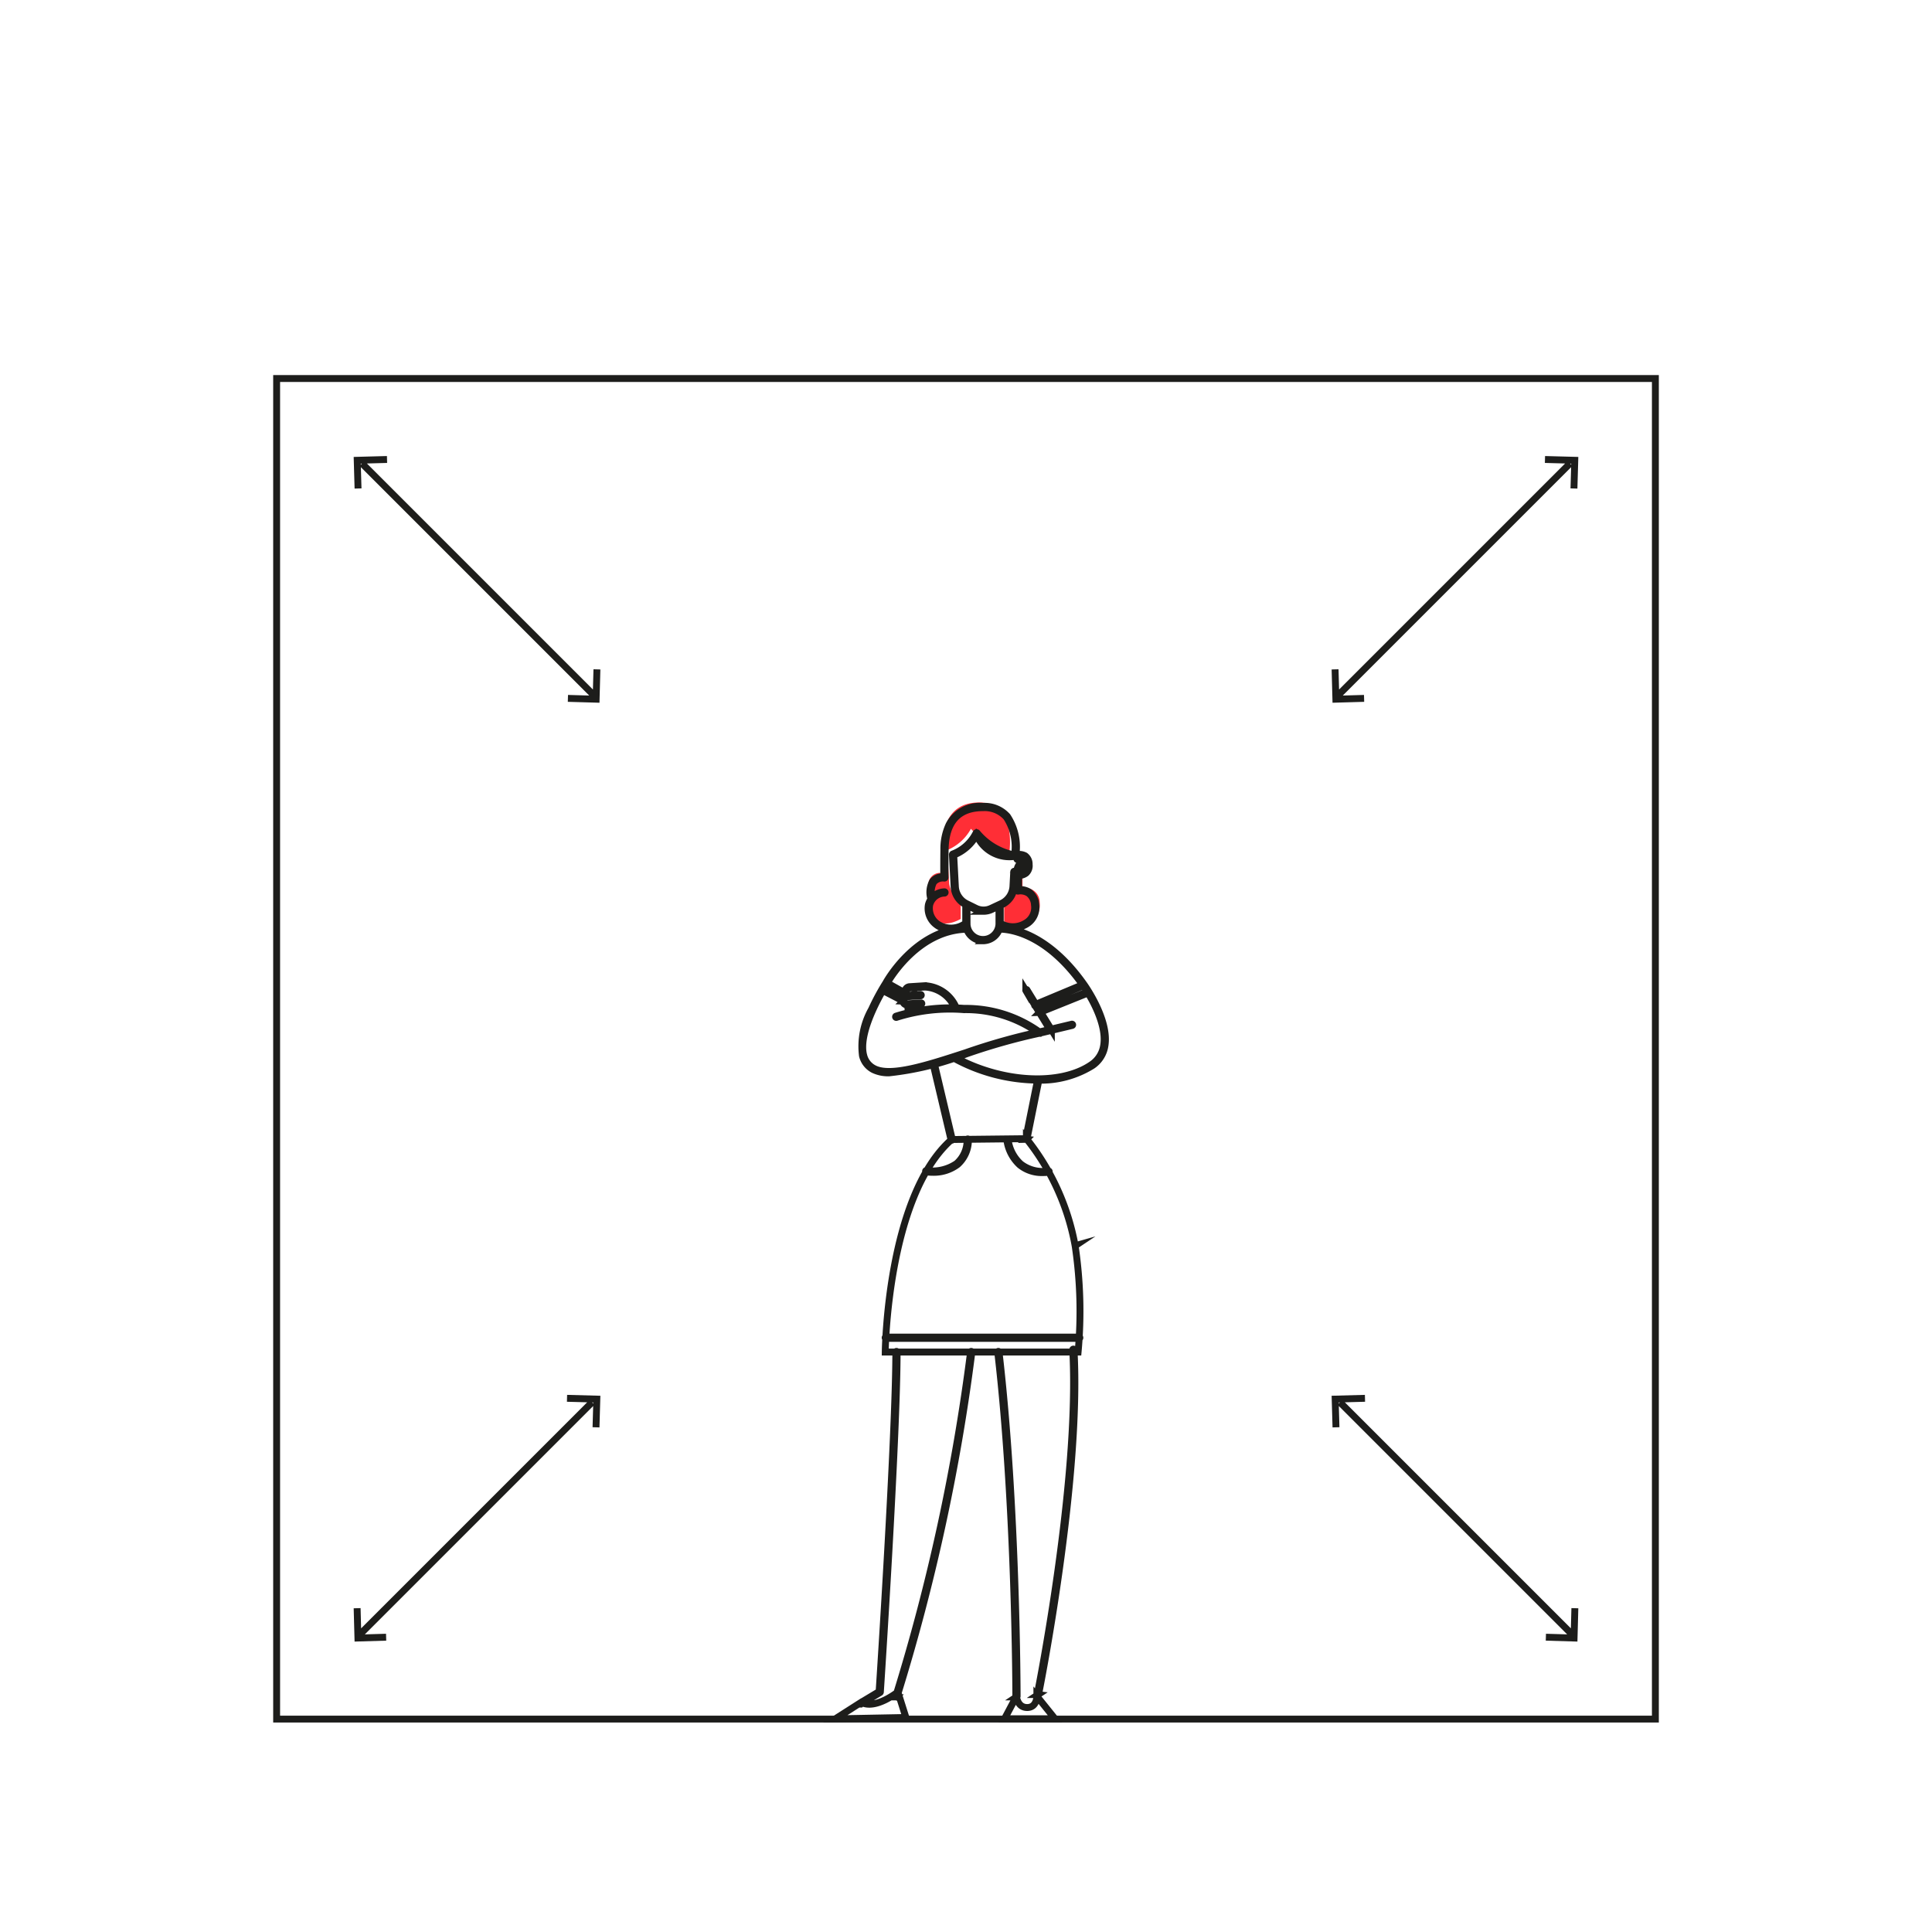 <svg id="Layer_1" data-name="Layer 1" xmlns="http://www.w3.org/2000/svg" viewBox="0 0 140 140"><defs><clipPath id="clip-path"><path fill="none" d="M19.796 27.178h100.409v97.643H19.796z"/></clipPath><style>.cls-4{fill:none}.cls-3{fill:#ff2e36}.cls-4{stroke:#1d1d1b;stroke-miterlimit:10;stroke-width:.5px}</style></defs><g clip-path="url(#clip-path)"><path class="cls-3" d="M72.767 66.757c.918.663 2.745.112 2.572-1.355a1.04 1.04 0 00-1.246-1.038V63.23l-.24-.024-.088.995a1.577 1.577 0 01-.998 1.238zM70.955 58.151c-2.72 0-2.616 2.712-2.63 3.175-.009.26-.009 1.174-.006 1.929h-.296a.86.86 0 00-.633 1.289 2.015 2.015 0 00-.15 1.167c.05.432.615 1.837 2.375.881v-1.355a1.608 1.608 0 01-.84-1.276l-.127-2.362a3.492 3.492 0 001.71-1.542 5.072 5.072 0 002.79 1.623s.527-3.529-2.193-3.529"/><path class="cls-4" d="M78.204 96.985H64.19a.048.048 0 01-.048-.048.047.047 0 01.048-.047h14.015a.047.047 0 01.047.047.048.048 0 01-.047.048zM75.57 84.97a2.534 2.534 0 01-1.662-.545 2.985 2.985 0 01-.953-1.848.048.048 0 01.095-.008 2.872 2.872 0 00.92 1.783 2.616 2.616 0 002.01.502.046.046 0 01.051.042.047.047 0 01-.042.052 4.046 4.046 0 01-.419.022zm-7.988-.021a3.27 3.27 0 01-.459-.03.048.048 0 11.014-.093 3.122 3.122 0 002.188-.512 2.258 2.258 0 00.755-1.743.048.048 0 01.095.004 2.349 2.349 0 01-.79 1.812 2.864 2.864 0 01-1.803.562zm5.553-22.864a2.584 2.584 0 01-2.409-1.684.046.046 0 01.03-.06.047.047 0 01.06.03 2.658 2.658 0 00.575.903 2.415 2.415 0 002.161.688.047.047 0 01.053.04.046.046 0 01-.04.054 3.269 3.269 0 01-.43.029zm-8.7 15.657a2.47 2.47 0 01-1.138-.228 1.539 1.539 0 01-.8-1.017 5.432 5.432 0 01.661-3.355 16.312 16.312 0 011.034-1.916.048.048 0 01.066-.013.047.047 0 01.014.065c-.022.033-2.168 3.352-1.685 5.196a1.45 1.45 0 00.754.956c1.201.625 3.847-.237 6.65-1.15a45.043 45.043 0 015.452-1.531.048.048 0 01.055.038.047.047 0 01-.038.055 45.11 45.11 0 00-5.44 1.528 21.735 21.735 0 01-5.585 1.372zM75.02 72.89a.047.047 0 01-.018-.091l3.447-1.442c-3.009-4.247-6.035-4.024-6.065-4.021a.047.047 0 01-.052-.043.049.049 0 01.043-.052c.031-.003 3.134-.231 6.185 4.109a.046.046 0 01.007.04.047.047 0 01-.027.03l-3.502 1.466a.058.058 0 01-.018.004zm.141 5.38a12.852 12.852 0 01-6.079-1.612.047.047 0 01-.018-.064.046.046 0 01.064-.018c3.417 1.895 7.704 2.138 9.972.566a2.026 2.026 0 00.873-1.372c.315-1.855-1.47-4.34-1.489-4.365a.047.047 0 01.01-.066.048.048 0 01.066.01c.018.026 1.828 2.543 1.506 4.437a2.117 2.117 0 01-.912 1.434 7.063 7.063 0 01-3.993 1.05zm-9.39-6.113a.046.046 0 01-.024-.006l-1.539-.858a.046.046 0 01-.019-.063c.021-.04 2.122-3.89 5.837-3.99a.05.05 0 01.05.047.05.05 0 01-.048.049c-3.454.09-5.498 3.486-5.733 3.898l1.498.835a.047.047 0 01-.023.088zm-.307.389a.042.042 0 01-.02-.006l-1.5-.777a.047.047 0 01-.02-.063.045.045 0 01.063-.02l1.5.777a.047.047 0 01.02.063.046.046 0 01-.043.026zm9.874.818a.049.049 0 01-.044-.03.048.048 0 01.026-.062l3.496-1.407a.048.048 0 01.062.026.048.048 0 01-.027.062l-3.495 1.407a.058.058 0 01-.018.004zm.807 1.313a.046.046 0 01-.04-.023l-1.769-2.878a.048.048 0 01.016-.065.047.047 0 01.065.016l1.768 2.878a.047.047 0 01-.04.072zm-1.768 7.883l-.01-.001a.048.048 0 01-.037-.056l.865-4.291a.047.047 0 01.055-.037.048.048 0 01.038.056l-.865 4.29a.048.048 0 01-.046.039zm-5.418.06a.046.046 0 01-.046-.036l-1.303-5.506a.047.047 0 01.092-.022l1.303 5.506a.047.047 0 01-.035.057zm6.35-7.743a.049.049 0 01-.046-.037.048.048 0 01.035-.057l2.373-.567a.048.048 0 01.057.035.047.047 0 01-.035.057l-2.373.567zm0 0a.047.047 0 01-.03-.012 9.048 9.048 0 00-5.42-1.7 12.82 12.82 0 00-4.896.558.047.047 0 01-.062-.025.047.047 0 01.025-.062 13.181 13.181 0 014.937-.566 9.139 9.139 0 015.478 1.724.048.048 0 01.004.067.05.05 0 01-.036.016zm-1.939-7.63a1.649 1.649 0 01-.96-.287.047.047 0 11.054-.077 1.749 1.749 0 001.834.022 1.3 1.3 0 00.663-1.333 1.137 1.137 0 00-.42-.838 1.076 1.076 0 00-.769-.16.049.049 0 01-.04-.01.046.046 0 01-.017-.035v-1.134a.048.048 0 01.047-.048.049.049 0 01.048.048v1.079a1.14 1.14 0 01.786.183 1.23 1.23 0 01.46.904 1.403 1.403 0 01-.71 1.426 1.947 1.947 0 01-.976.26zm-2.097-1.21a1.363 1.363 0 01-.605-.142l-.662-.327a1.564 1.564 0 01-.869-1.312l-.123-2.325a.047.047 0 01.032-.047 3.135 3.135 0 001.681-1.517.048.048 0 01.037-.028.047.047 0 01.043.018 4.672 4.672 0 002.71 1.6 3.906 3.906 0 00-.59-2.738 2.117 2.117 0 00-1.695-.691c-1.787 0-2.71 1.023-2.742 3.042 0 .034 0 .064-.002.088a90.309 90.309 0 00-.005 1.926.045.045 0 01-.015.034.042.042 0 01-.034.013.89.89 0 00-.779.292 1.603 1.603 0 00-.102 1.217.047.047 0 11-.09.027 1.659 1.659 0 01.118-1.302.943.943 0 01.795-.33h.012a101.32 101.32 0 01.007-1.967 4.126 4.126 0 01.377-1.806 2.522 2.522 0 012.46-1.33 2.203 2.203 0 011.766.726 4.008 4.008 0 01.606 2.859.047.047 0 01-.05.039 4.678 4.678 0 01-2.774-1.585 3.219 3.219 0 01-1.67 1.49l.121 2.29a1.47 1.47 0 00.817 1.233l.662.327a1.271 1.271 0 001.102.012l.744-.348a1.466 1.466 0 00.846-1.246l.056-1.053a.047.047 0 01.05-.045.048.048 0 01.044.05l-.056 1.053a1.562 1.562 0 01-.9 1.327l-.744.347a1.368 1.368 0 01-.579.129zm-2.45 1.297a1.561 1.561 0 01-.954-.31 1.474 1.474 0 01-.593-1.47 1.245 1.245 0 011.164-.931h.001a.047.047 0 01.047.047.048.048 0 01-.047.048 1.13 1.13 0 00-1.073.86 1.394 1.394 0 00.558 1.37 1.771 1.771 0 002.077-.067.047.047 0 11.048.08 2.455 2.455 0 01-1.228.373zm-2.685 6.04a.39.39 0 01-.219-.06.28.28 0 01-.124-.223.352.352 0 01.33-.375l.624-.041a.048.048 0 01.05.044.046.046 0 01-.044.05l-.624.04a.256.256 0 00-.178.088.259.259 0 00-.064.188.185.185 0 00.083.15.31.31 0 00.193.045.048.048 0 01.05.044.047.047 0 01-.044.05h-.033zm-.368-.542a.353.353 0 01-.023-.706l.962-.063a.05.05 0 01.05.045.047.047 0 01-.044.05l-.96.062a.259.259 0 10.032.517l.962-.062a.048.048 0 01.05.044.046.046 0 01-.044.05l-.962.063zm3.472.24a.047.047 0 01-.044-.028 2.514 2.514 0 00-2.024-1.507 1.445 1.445 0 00-.256-.007l-.999.065a.259.259 0 00-.154.453.253.253 0 00.188.064l.756-.05a.05.05 0 01.05.046.047.047 0 01-.044.05l-.756.049a.354.354 0 01-.289-.587.35.35 0 01.243-.12l1-.064a1.463 1.463 0 01.273.007 2.608 2.608 0 012.1 1.563.047.047 0 01-.025.062.043.043 0 01-.019.004zm1.99-4.9a1.252 1.252 0 01-1.252-1.25v-1.355a.047.047 0 01.047-.048.048.048 0 01.048.048v1.355a1.157 1.157 0 002.314 0v-1.318a.048.048 0 11.095 0v1.318a1.253 1.253 0 01-1.252 1.25zm2.552-4.73a1.36 1.36 0 01-.272-.026.047.047 0 01-.036-.056.048.048 0 01.057-.036 1.02 1.02 0 00.76-.13.64.64 0 00.19-.55.657.657 0 00-.248-.548.846.846 0 00-.662-.042.047.047 0 11-.03-.09.932.932 0 01.745.053.745.745 0 01.288.624.73.73 0 01-.222.627.888.888 0 01-.57.175zm-11.379 59.914c1.033.56 2.657-.75 2.657-.75l.584 1.85-5.118.098zm-.039.128a.048.048 0 01-.04-.023.046.046 0 01.016-.064l1.361-.818c.051-.774 1.211-18.537 1.211-24.605a.047.047 0 11.094 0c0 6.176-1.2 24.452-1.213 24.636a.047.047 0 01-.022.037l-1.383.83a.05.05 0 01-.024.007zm2.595-.52l-.014-.002a.047.047 0 01-.03-.06 145.823 145.823 0 005.415-24.933.047.047 0 11.094.01 145.943 145.943 0 01-5.42 24.952.047.047 0 01-.045.033zm8.697 0a.047.047 0 01-.047-.047c0-.137-.015-13.836-1.313-24.938a.046.046 0 01.041-.052.048.048 0 01.053.042c1.298 11.106 1.313 24.81 1.313 24.948a.047.047 0 01-.047.047zm1.561-.165l-.009-.001a.046.046 0 01-.037-.055c.031-.154 3.095-15.467 2.56-24.932a.047.047 0 01.044-.05.045.045 0 01.05.045c.536 9.477-2.53 24.8-2.562 24.955a.046.046 0 01-.046.038zm2.69-32.526a32.132 32.132 0 01.214 7.7H64.148s.12-11.272 4.811-15.4l5.418-.06a17.374 17.374 0 013.531 7.76zm-4.147-27.277l-.01-.001a.049.049 0 01-.036-.058.892.892 0 01.473-.573.047.047 0 01.062.025.046.046 0 01-.024.062.805.805 0 00-.419.509.046.046 0 01-.046.036zm.563-.204a.046.046 0 01-.046-.041.558.558 0 00-.209-.415.44.44 0 00-.325-.053.046.046 0 01-.058-.033.047.047 0 01.033-.058.527.527 0 01.401.065.641.641 0 01.251.482.047.047 0 01-.04.053zm-.667 60.125l-.868 1.632h3.658l-1.312-1.632s.001.786-.66.816c-.76.035-.818-.816-.818-.816z"/><path class="cls-4" d="M20.046 27.427h99.909v97.145H20.046z"/></g><path class="cls-4" d="M41.153 50.607l2.044.059.058-2.161m-17.31-13.107l-.059-2.044 2.16-.058m-1.81.292l16.815 16.815M112.02 118.638l2.043.06.058-2.162m-17.31-13.107l-.059-2.044 2.16-.058m-1.81.292l16.815 16.815M98.847 50.607l-2.044.059-.058-2.161m17.31-13.107l.059-2.044-2.16-.058m1.81.292L96.949 50.403M27.98 118.638l-2.043.06-.058-2.162m17.31-13.107l.059-2.044-2.16-.058m1.81.292l-16.815 16.815"/></svg>